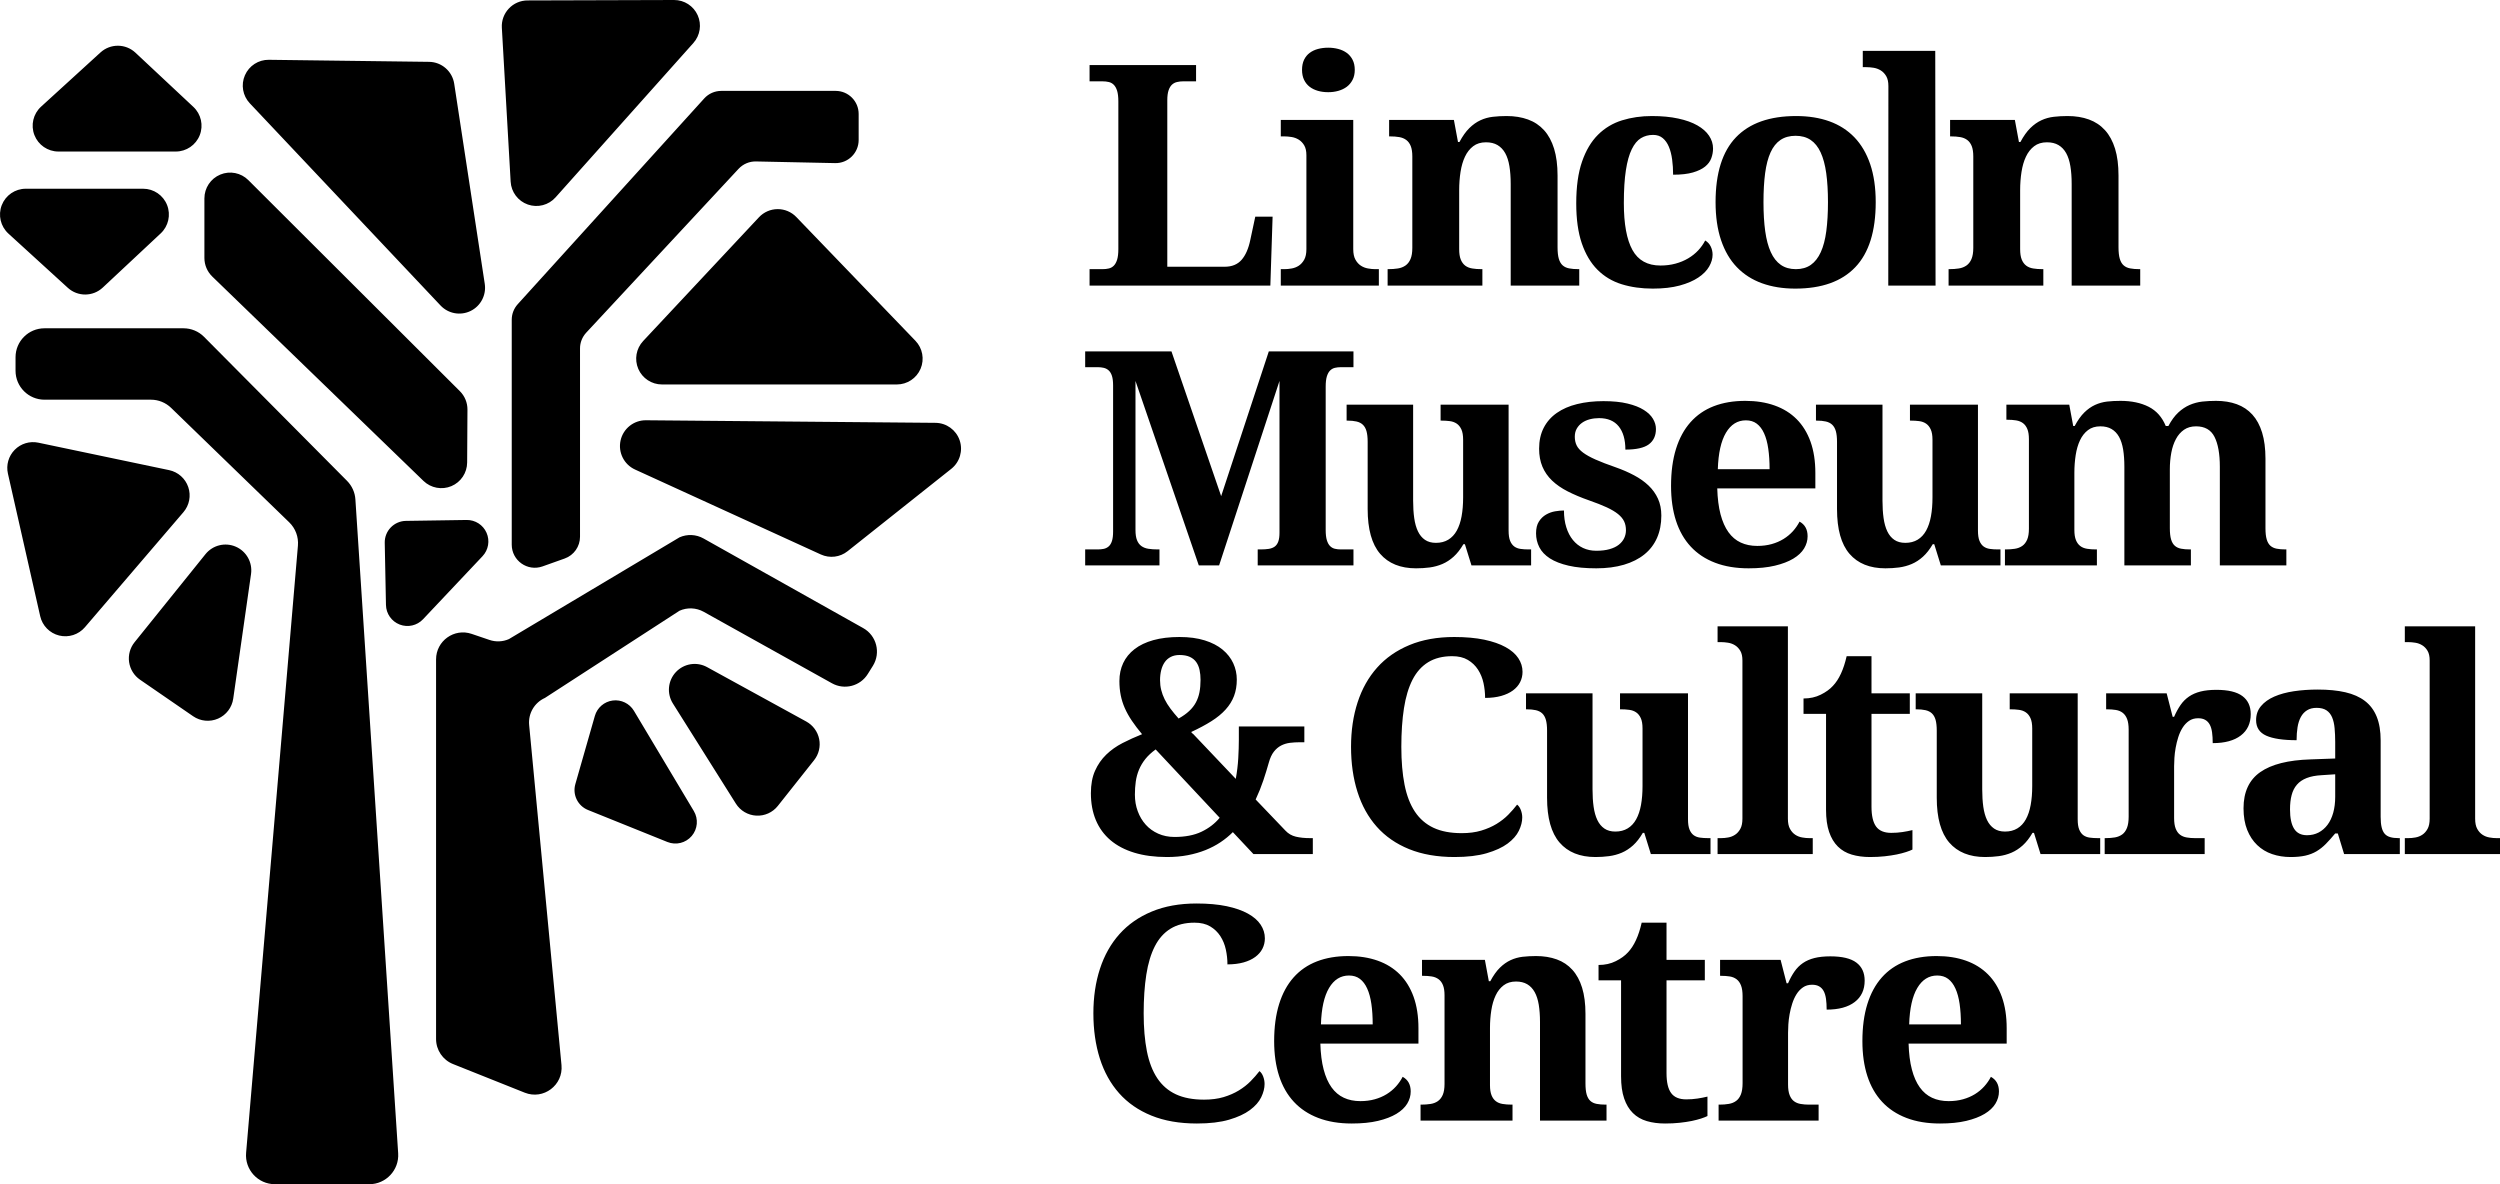 <svg width="171" height="81" viewBox="0 0 171 81" fill="currentColor" xmlns="http://www.w3.org/2000/svg">
<path fill-rule="evenodd" clip-rule="evenodd" d="M33.003 38.046C31.745 39.38 30.205 41.012 28.935 42.357C28.526 42.791 27.895 42.934 27.339 42.719C26.782 42.504 26.411 41.974 26.4 41.377C26.37 39.899 26.338 38.27 26.316 37.129C26.308 36.737 26.456 36.359 26.728 36.078C26.999 35.797 27.371 35.635 27.761 35.629C28.884 35.612 30.474 35.587 31.913 35.566C32.505 35.556 33.043 35.902 33.28 36.443C33.519 36.984 33.409 37.615 33.003 38.046ZM45.648 57.591C43.714 56.813 41.539 55.935 40.216 55.402C39.518 55.12 39.146 54.356 39.354 53.632C39.697 52.431 40.227 50.58 40.688 48.969C40.849 48.405 41.329 47.991 41.909 47.915C42.489 47.839 43.059 48.116 43.36 48.618C44.558 50.623 46.161 53.306 47.456 55.472C47.781 56.014 47.722 56.703 47.313 57.182C46.903 57.664 46.233 57.828 45.648 57.591ZM2.622 30.279C5.16 30.812 8.959 31.609 11.57 32.157C12.18 32.286 12.676 32.726 12.877 33.316C13.078 33.908 12.952 34.56 12.546 35.033C10.661 37.234 7.8 40.577 5.806 42.905C5.372 43.411 4.691 43.629 4.044 43.469C3.398 43.309 2.896 42.797 2.749 42.146C2.088 39.225 1.15 35.081 0.542 32.396C0.409 31.811 0.583 31.197 1.004 30.769C1.425 30.34 2.035 30.156 2.622 30.279ZM9.264 3.603C10.293 4.567 11.832 6.006 13.226 7.311C13.755 7.805 13.928 8.574 13.662 9.248C13.397 9.922 12.746 10.365 12.023 10.365H3.996C3.268 10.365 2.616 9.917 2.353 9.238C2.09 8.558 2.272 7.786 2.809 7.296C4.242 5.989 5.822 4.547 6.873 3.588C7.552 2.969 8.592 2.975 9.264 3.603ZM7.029 19.67C6.359 20.298 5.318 20.305 4.639 19.686C3.588 18.726 2.008 17.284 0.576 15.978C0.038 15.487 -0.144 14.716 0.119 14.036C0.382 13.357 1.035 12.909 1.763 12.909H9.79C10.513 12.909 11.163 13.351 11.429 14.026C11.694 14.7 11.521 15.468 10.993 15.963C9.599 17.267 8.059 18.707 7.029 19.67ZM36.081 0.03C38.531 0.023 42.903 0.01 46.109 9.4966e-06C46.804 -0.002 47.436 0.406 47.721 1.041C48.007 1.677 47.891 2.422 47.428 2.94C44.78 5.907 40.715 10.46 38.001 13.499C37.526 14.033 36.778 14.225 36.105 13.99C35.434 13.755 34.968 13.137 34.928 12.424C34.733 9.027 34.471 4.426 34.326 1.896C34.298 1.413 34.47 0.939 34.803 0.586C35.134 0.232 35.596 0.031 36.081 0.03ZM31.068 5.728C31.497 8.54 32.451 14.793 33.158 19.418C33.273 20.181 32.881 20.933 32.189 21.27C31.497 21.609 30.664 21.458 30.134 20.897C26.3 16.832 20.521 10.707 17.087 7.066C16.6 6.551 16.469 5.795 16.754 5.146C17.038 4.497 17.682 4.08 18.39 4.09C21.959 4.135 26.903 4.198 29.349 4.23C30.21 4.24 30.938 4.875 31.068 5.728ZM58.732 7.794V9.576C58.732 10.463 58.006 11.176 57.125 11.157L51.709 11.043C51.258 11.034 50.828 11.217 50.52 11.546L40.098 22.754C39.826 23.048 39.673 23.432 39.673 23.831V36.714C39.673 37.381 39.255 37.977 38.628 38.201L37.11 38.742C36.081 39.108 35.003 38.344 35.003 37.255V21.868C35.003 21.476 35.149 21.1 35.411 20.809L48.17 6.733C48.469 6.402 48.894 6.217 49.34 6.217H57.158C58.028 6.217 58.732 6.922 58.732 7.794ZM59.707 45.541L59.359 46.098C58.843 46.933 57.761 47.214 56.904 46.735L48.129 41.845C47.621 41.564 47.008 41.537 46.479 41.774L37.272 47.739C36.552 48.062 36.118 48.808 36.194 49.594L38.406 72.852C38.536 74.225 37.172 75.248 35.895 74.74L30.985 72.78C30.285 72.501 29.827 71.822 29.827 71.068V45.102C29.827 43.84 31.065 42.95 32.26 43.357L33.477 43.77C33.914 43.92 34.389 43.9 34.809 43.714L46.482 36.752C47.011 36.519 47.618 36.548 48.123 36.832L59.043 42.962C59.958 43.474 60.26 44.65 59.707 45.541ZM25.256 81H18.807C17.646 81 16.732 80.007 16.834 78.849L20.378 37.321C20.429 36.728 20.211 36.141 19.784 35.728L11.705 27.899C11.334 27.54 10.841 27.339 10.328 27.339H3.044C1.95 27.339 1.063 26.453 1.063 25.358V24.436C1.063 23.341 1.95 22.455 3.044 22.455H12.55C13.08 22.455 13.585 22.665 13.955 23.038L23.738 32.891C24.076 33.233 24.279 33.682 24.309 34.16L27.235 78.887C27.309 80.029 26.401 81 25.256 81ZM62.615 23.309C63.105 23.818 63.244 24.572 62.968 25.223C62.691 25.874 62.053 26.297 61.346 26.297H45.277C44.575 26.297 43.94 25.879 43.66 25.235C43.381 24.589 43.511 23.84 43.992 23.326C46.487 20.658 50.039 16.862 51.912 14.862C52.242 14.509 52.702 14.307 53.185 14.304C53.668 14.3 54.132 14.495 54.467 14.844C56.383 16.835 60.039 20.633 62.615 23.309ZM65.067 32.069C62.533 34.083 59.439 36.54 57.975 37.703C57.457 38.116 56.751 38.202 56.148 37.927C53.903 36.9 48.214 34.299 43.436 32.116C42.679 31.77 42.267 30.941 42.447 30.128C42.627 29.316 43.351 28.739 44.183 28.746C50.414 28.802 58.747 28.876 63.988 28.922C64.735 28.929 65.397 29.406 65.639 30.113C65.882 30.82 65.653 31.604 65.067 32.069ZM55.683 51.997C54.935 52.941 53.991 54.133 53.204 55.124C52.849 55.573 52.299 55.82 51.728 55.789C51.157 55.758 50.638 55.453 50.333 54.967C49.209 53.179 47.541 50.528 46.025 48.117C45.597 47.437 45.683 46.553 46.233 45.967C46.783 45.382 47.659 45.243 48.363 45.63C50.8 46.966 53.442 48.416 55.15 49.353C55.606 49.603 55.928 50.042 56.031 50.551C56.134 51.061 56.007 51.59 55.683 51.997ZM13.21 48.991C12.029 48.179 10.628 47.214 9.577 46.491C9.173 46.213 8.903 45.778 8.831 45.291C8.761 44.806 8.895 44.312 9.204 43.929C10.4 42.442 12.312 40.069 14.054 37.906C14.552 37.286 15.401 37.077 16.129 37.394C16.857 37.711 17.283 38.476 17.171 39.262C16.754 42.183 16.28 45.499 15.953 47.787C15.867 48.391 15.475 48.908 14.916 49.153C14.358 49.398 13.712 49.337 13.21 48.991ZM16.987 12.321C21.404 16.728 29.352 24.657 31.456 26.757C31.791 27.09 31.977 27.545 31.974 28.018C31.97 28.843 31.961 30.247 31.953 31.635C31.949 32.343 31.525 32.978 30.875 33.252C30.225 33.526 29.474 33.385 28.966 32.895C24.58 28.651 16.647 20.974 14.518 18.914C14.175 18.581 13.981 18.123 13.981 17.645V13.571C13.981 12.858 14.409 12.214 15.068 11.941C15.725 11.666 16.483 11.817 16.987 12.321ZM117.721 16.429C117.47 15.686 117.345 14.819 117.345 13.828C117.345 11.841 117.81 10.361 118.741 9.391C119.672 8.422 121.044 7.937 122.858 7.937C123.703 7.937 124.46 8.057 125.131 8.298C125.8 8.539 126.37 8.903 126.841 9.391C127.311 9.88 127.672 10.494 127.923 11.233C128.173 11.973 128.299 12.838 128.299 13.828C128.299 15.816 127.834 17.299 126.902 18.276C125.972 19.253 124.603 19.741 122.796 19.741C121.951 19.741 121.192 19.619 120.519 19.375C119.845 19.131 119.273 18.764 118.803 18.276C118.332 17.788 117.972 17.171 117.721 16.429ZM120.622 13.828C120.622 14.579 120.661 15.239 120.74 15.809C120.82 16.381 120.946 16.859 121.122 17.244C121.297 17.629 121.525 17.92 121.807 18.116C122.089 18.312 122.432 18.41 122.837 18.41C123.243 18.41 123.584 18.312 123.863 18.116C124.141 17.92 124.368 17.629 124.543 17.244C124.718 16.859 124.843 16.381 124.919 15.809C124.994 15.239 125.033 14.579 125.033 13.828C125.033 13.072 124.993 12.41 124.914 11.842C124.835 11.275 124.707 10.802 124.532 10.424C124.358 10.046 124.129 9.762 123.847 9.572C123.566 9.383 123.222 9.288 122.817 9.288C122.412 9.288 122.068 9.383 121.786 9.572C121.505 9.762 121.278 10.046 121.106 10.424C120.934 10.802 120.811 11.275 120.735 11.842C120.66 12.41 120.622 13.072 120.622 13.828ZM109.268 18.451C108.808 17.991 108.451 17.388 108.196 16.646C107.942 15.903 107.815 14.991 107.815 13.911C107.815 12.77 107.947 11.816 108.212 11.053C108.476 10.289 108.84 9.677 109.304 9.216C109.768 8.755 110.316 8.427 110.947 8.231C111.579 8.035 112.26 7.937 112.988 7.937C113.668 7.937 114.269 7.994 114.791 8.108C115.314 8.22 115.75 8.377 116.1 8.577C116.45 8.777 116.717 9.011 116.899 9.284C117.081 9.555 117.172 9.846 117.172 10.155C117.172 10.382 117.132 10.604 117.053 10.82C116.975 11.037 116.833 11.228 116.631 11.393C116.428 11.558 116.15 11.693 115.796 11.796C115.443 11.899 114.99 11.95 114.441 11.95C114.441 11.586 114.419 11.239 114.374 10.908C114.329 10.579 114.256 10.289 114.152 10.042C114.049 9.794 113.911 9.597 113.735 9.449C113.56 9.301 113.339 9.227 113.071 9.227C112.761 9.227 112.485 9.301 112.241 9.449C111.997 9.597 111.788 9.85 111.613 10.207C111.437 10.564 111.303 11.043 111.211 11.641C111.118 12.239 111.071 12.99 111.071 13.89C111.071 15.321 111.267 16.391 111.659 17.1C112.05 17.808 112.689 18.162 113.575 18.162C113.939 18.162 114.281 18.12 114.601 18.033C114.92 17.947 115.21 17.827 115.471 17.672C115.732 17.518 115.961 17.335 116.157 17.126C116.353 16.916 116.512 16.69 116.636 16.449C116.808 16.552 116.934 16.692 117.017 16.867C117.1 17.043 117.141 17.227 117.141 17.419C117.141 17.688 117.062 17.96 116.904 18.234C116.745 18.509 116.501 18.759 116.167 18.982C115.834 19.206 115.41 19.389 114.894 19.53C114.379 19.67 113.764 19.741 113.05 19.741C112.273 19.741 111.564 19.641 110.922 19.442C110.28 19.242 109.728 18.912 109.268 18.451ZM101.395 18.41V19.535H94.913V18.41H94.954C95.194 18.41 95.414 18.395 95.614 18.363C95.813 18.332 95.986 18.265 96.134 18.162C96.282 18.059 96.396 17.912 96.479 17.719C96.562 17.526 96.603 17.271 96.603 16.955V10.702C96.603 10.406 96.566 10.169 96.495 9.99C96.423 9.811 96.32 9.671 96.185 9.572C96.051 9.473 95.892 9.408 95.706 9.377C95.521 9.345 95.311 9.329 95.078 9.329H95.016V8.205H99.447L99.726 9.711H99.828C100.041 9.313 100.266 8.996 100.503 8.762C100.741 8.529 100.993 8.349 101.261 8.226C101.529 8.101 101.812 8.023 102.111 7.989C102.41 7.954 102.724 7.937 103.054 7.937C103.597 7.937 104.084 8.016 104.517 8.174C104.95 8.332 105.316 8.577 105.615 8.907C105.913 9.237 106.141 9.658 106.3 10.171C106.457 10.684 106.537 11.297 106.537 12.012V16.915C106.537 17.244 106.566 17.508 106.624 17.703C106.683 17.899 106.771 18.049 106.887 18.152C107.004 18.255 107.151 18.324 107.33 18.358C107.509 18.393 107.719 18.41 107.959 18.41H108.021V19.535H103.332V12.581C103.332 12.126 103.302 11.722 103.244 11.368C103.186 11.013 103.09 10.715 102.956 10.475C102.822 10.235 102.646 10.051 102.43 9.923C102.214 9.796 101.951 9.733 101.642 9.733C101.291 9.733 100.999 9.822 100.766 10.001C100.532 10.179 100.345 10.418 100.204 10.717C100.063 11.017 99.962 11.364 99.9 11.76C99.839 12.155 99.808 12.57 99.808 13.004V17.038C99.808 17.333 99.843 17.571 99.915 17.75C99.988 17.929 100.089 18.068 100.219 18.168C100.351 18.268 100.51 18.332 100.699 18.363C100.888 18.395 101.099 18.41 101.333 18.41H101.395ZM89.58 5.936C89.418 5.812 89.291 5.654 89.198 5.461C89.106 5.268 89.059 5.041 89.059 4.779C89.059 4.512 89.106 4.281 89.198 4.088C89.291 3.896 89.418 3.739 89.58 3.619C89.74 3.499 89.93 3.408 90.146 3.35C90.362 3.292 90.598 3.262 90.852 3.262C91.093 3.262 91.322 3.292 91.542 3.35C91.762 3.408 91.954 3.499 92.12 3.619C92.284 3.739 92.417 3.896 92.516 4.088C92.616 4.281 92.666 4.512 92.666 4.779C92.666 5.041 92.616 5.268 92.516 5.461C92.417 5.654 92.284 5.812 92.12 5.936C91.954 6.059 91.762 6.152 91.542 6.214C91.322 6.276 91.093 6.306 90.852 6.306C90.598 6.306 90.362 6.276 90.146 6.214C89.93 6.152 89.74 6.059 89.58 5.936ZM128.151 4.635C127.976 4.607 127.812 4.594 127.661 4.594H127.414V3.479H132.371L132.392 19.535H129.158L129.166 5.883C129.166 5.601 129.116 5.376 129.017 5.208C128.917 5.039 128.792 4.908 128.641 4.815C128.49 4.723 128.326 4.663 128.151 4.635ZM139.764 18.41V19.535H133.283V18.41H133.324C133.564 18.41 133.784 18.395 133.983 18.363C134.182 18.332 134.356 18.265 134.504 18.162C134.651 18.059 134.767 17.912 134.849 17.719C134.931 17.526 134.973 17.271 134.973 16.955V10.702C134.973 10.406 134.936 10.169 134.865 9.99C134.793 9.811 134.689 9.671 134.555 9.572C134.421 9.473 134.262 9.408 134.076 9.377C133.89 9.345 133.681 9.329 133.447 9.329H133.386V8.205H137.817L138.095 9.711H138.198C138.411 9.313 138.636 8.996 138.873 8.762C139.11 8.529 139.362 8.349 139.631 8.226C139.899 8.101 140.182 8.023 140.481 7.989C140.779 7.954 141.093 7.937 141.424 7.937C141.967 7.937 142.454 8.016 142.887 8.174C143.32 8.332 143.685 8.577 143.984 8.907C144.283 9.237 144.511 9.658 144.67 10.171C144.828 10.684 144.906 11.297 144.906 12.012V16.915C144.906 17.244 144.936 17.508 144.994 17.703C145.052 17.899 145.14 18.049 145.258 18.152C145.374 18.255 145.521 18.324 145.701 18.358C145.879 18.393 146.088 18.41 146.329 18.41H146.391V19.535H141.702V12.581C141.702 12.126 141.673 11.722 141.614 11.368C141.556 11.013 141.459 10.715 141.326 10.475C141.192 10.235 141.017 10.051 140.8 9.923C140.584 9.796 140.321 9.733 140.012 9.733C139.662 9.733 139.369 9.822 139.136 10.001C138.902 10.179 138.715 10.418 138.574 10.717C138.433 11.017 138.332 11.364 138.271 11.76C138.209 12.155 138.178 12.57 138.178 13.004V17.038C138.178 17.333 138.213 17.571 138.285 17.75C138.357 17.929 138.459 18.068 138.59 18.168C138.721 18.268 138.879 18.332 139.069 18.363C139.258 18.395 139.469 18.41 139.702 18.41H139.764ZM94.314 18.41V19.535H87.606V18.41H87.853C88.012 18.41 88.178 18.395 88.353 18.363C88.528 18.332 88.69 18.269 88.838 18.173C88.985 18.076 89.109 17.939 89.209 17.76C89.308 17.581 89.358 17.34 89.358 17.038V10.62C89.358 10.337 89.308 10.112 89.209 9.944C89.109 9.775 88.983 9.644 88.832 9.551C88.682 9.459 88.519 9.399 88.343 9.371C88.167 9.344 88.004 9.329 87.853 9.329H87.606V8.205H92.562V17.038C92.562 17.34 92.612 17.581 92.712 17.76C92.812 17.939 92.935 18.076 93.084 18.173C93.231 18.269 93.394 18.332 93.573 18.363C93.752 18.395 93.916 18.41 94.067 18.41H94.314ZM87.046 14.819L86.892 19.535H74.526V18.41H75.412C75.569 18.41 75.714 18.395 75.845 18.363C75.976 18.332 76.089 18.269 76.184 18.173C76.281 18.076 76.356 17.939 76.412 17.76C76.466 17.581 76.495 17.34 76.495 17.038V6.937C76.495 6.633 76.466 6.393 76.412 6.214C76.356 6.034 76.281 5.898 76.184 5.801C76.089 5.705 75.976 5.641 75.845 5.611C75.714 5.579 75.569 5.563 75.412 5.563H74.526V4.449H81.811V5.563H80.925C80.781 5.563 80.642 5.579 80.508 5.611C80.374 5.641 80.259 5.702 80.163 5.791C80.067 5.88 79.989 6.008 79.931 6.178C79.873 6.346 79.843 6.571 79.843 6.854V18.245H83.769C84.264 18.245 84.648 18.088 84.923 17.775C85.198 17.462 85.397 17.007 85.521 16.409L85.861 14.819H87.046ZM136.927 68.187C137.147 68.802 137.257 69.515 137.257 70.329V71.381H130.547C130.568 72.069 130.642 72.66 130.773 73.154C130.902 73.648 131.083 74.055 131.313 74.376C131.543 74.696 131.822 74.933 132.152 75.086C132.482 75.24 132.86 75.317 133.287 75.317C133.641 75.317 133.968 75.275 134.267 75.191C134.568 75.108 134.838 74.991 135.083 74.841C135.325 74.691 135.539 74.514 135.722 74.311C135.906 74.106 136.058 73.888 136.177 73.654C136.543 73.855 136.728 74.189 136.728 74.656C136.728 74.949 136.647 75.228 136.487 75.492C136.327 75.755 136.081 75.987 135.748 76.188C135.414 76.388 134.995 76.548 134.493 76.668C133.988 76.788 133.391 76.848 132.697 76.848C131.831 76.848 131.066 76.722 130.402 76.467C129.739 76.214 129.184 75.847 128.738 75.367C128.291 74.886 127.954 74.297 127.727 73.6C127.501 72.902 127.388 72.105 127.388 71.211C127.388 70.251 127.501 69.406 127.727 68.678C127.954 67.951 128.284 67.343 128.718 66.855C129.15 66.368 129.683 66.002 130.313 65.759C130.942 65.516 131.661 65.394 132.467 65.394C133.207 65.394 133.874 65.499 134.468 65.709C135.061 65.919 135.563 66.232 135.977 66.645C136.391 67.059 136.707 67.573 136.927 68.187ZM134.128 70.07C134.128 69.549 134.097 69.082 134.038 68.668C133.978 68.254 133.883 67.903 133.752 67.616C133.623 67.33 133.456 67.109 133.253 66.955C133.049 66.802 132.801 66.725 132.507 66.725C131.934 66.725 131.479 67.009 131.143 67.577C130.806 68.144 130.621 68.975 130.587 70.07H134.128ZM126.973 65.839C127.353 66.123 127.543 66.535 127.543 67.075C127.543 67.703 127.316 68.191 126.863 68.537C126.41 68.885 125.77 69.058 124.943 69.058C124.943 68.779 124.927 68.53 124.898 68.318C124.867 68.104 124.814 67.927 124.738 67.787C124.661 67.646 124.558 67.54 124.428 67.466C124.298 67.392 124.136 67.356 123.943 67.356C123.703 67.356 123.496 67.416 123.323 67.536C123.15 67.657 123.002 67.811 122.883 68.002C122.763 68.192 122.665 68.407 122.588 68.648C122.511 68.888 122.451 69.13 122.408 69.374C122.365 69.617 122.337 69.85 122.323 70.07C122.309 70.29 122.303 70.481 122.303 70.641V74.186C122.303 74.486 122.34 74.727 122.413 74.911C122.486 75.095 122.586 75.234 122.714 75.327C122.84 75.42 122.991 75.482 123.168 75.511C123.345 75.541 123.533 75.557 123.733 75.557H124.393V76.648H117.552V75.557H117.612C117.846 75.557 118.059 75.54 118.253 75.506C118.447 75.474 118.613 75.405 118.753 75.301C118.893 75.199 119.001 75.049 119.078 74.856C119.154 74.663 119.193 74.405 119.193 74.085V68.137C119.193 67.836 119.158 67.596 119.088 67.412C119.018 67.228 118.918 67.086 118.788 66.986C118.657 66.885 118.503 66.82 118.323 66.79C118.143 66.76 117.939 66.746 117.712 66.746H117.653V65.654H121.793L122.203 67.256H122.303C122.436 66.948 122.583 66.68 122.743 66.45C122.903 66.219 123.095 66.027 123.318 65.874C123.541 65.721 123.804 65.606 124.107 65.529C124.412 65.453 124.773 65.414 125.193 65.414C126 65.414 126.593 65.555 126.973 65.839ZM115.34 75.197C115.607 75.197 115.862 75.178 116.105 75.141C116.348 75.105 116.577 75.059 116.79 75.007V76.337C116.683 76.39 116.538 76.448 116.355 76.508C116.172 76.567 115.958 76.623 115.716 76.674C115.471 76.723 115.197 76.765 114.89 76.798C114.583 76.832 114.25 76.848 113.89 76.848C113.43 76.848 113.014 76.793 112.64 76.683C112.267 76.573 111.95 76.39 111.69 76.132C111.43 75.876 111.23 75.541 111.091 75.132C110.95 74.721 110.881 74.215 110.881 73.615V67.056H109.34V66.004C109.78 66.004 110.174 65.917 110.52 65.743C110.867 65.571 111.144 65.371 111.351 65.143C111.77 64.702 112.083 64.026 112.291 63.111H113.99V65.654H116.61V67.056H113.99V73.404C113.99 74.025 114.095 74.479 114.306 74.765C114.515 75.052 114.86 75.197 115.34 75.197ZM109.216 75.506C109.389 75.54 109.592 75.557 109.826 75.557H109.886V76.648H105.336V69.9C105.336 69.459 105.307 69.067 105.251 68.722C105.194 68.379 105.101 68.091 104.971 67.858C104.841 67.624 104.671 67.445 104.461 67.321C104.25 67.198 103.996 67.136 103.695 67.136C103.356 67.136 103.073 67.223 102.846 67.397C102.619 67.57 102.437 67.801 102.301 68.092C102.164 68.383 102.065 68.719 102.006 69.104C101.946 69.487 101.915 69.89 101.915 70.311V74.225C101.915 74.512 101.951 74.742 102.021 74.916C102.09 75.09 102.189 75.225 102.316 75.322C102.442 75.418 102.597 75.482 102.781 75.511C102.964 75.541 103.169 75.557 103.396 75.557H103.456V76.648H97.166V75.557H97.206C97.439 75.557 97.651 75.541 97.846 75.511C98.039 75.482 98.207 75.417 98.351 75.317C98.493 75.216 98.606 75.073 98.686 74.886C98.765 74.698 98.806 74.452 98.806 74.145V68.077C98.806 67.791 98.771 67.56 98.7 67.387C98.631 67.213 98.531 67.078 98.4 66.98C98.27 66.884 98.116 66.82 97.936 66.79C97.755 66.76 97.552 66.746 97.325 66.746H97.265V65.654H101.566L101.836 67.116H101.936C102.142 66.728 102.36 66.421 102.59 66.194C102.821 65.967 103.066 65.794 103.326 65.674C103.585 65.553 103.861 65.478 104.15 65.443C104.441 65.411 104.746 65.394 105.066 65.394C105.592 65.394 106.065 65.471 106.486 65.624C106.906 65.777 107.261 66.014 107.55 66.335C107.841 66.655 108.062 67.064 108.216 67.561C108.369 68.059 108.446 68.654 108.446 69.348V74.105C108.446 74.425 108.474 74.681 108.53 74.871C108.587 75.061 108.672 75.206 108.786 75.307C108.899 75.407 109.042 75.474 109.216 75.506ZM96.692 68.187C96.911 68.802 97.022 69.515 97.022 70.329V71.381H90.312C90.332 72.069 90.407 72.66 90.537 73.154C90.667 73.648 90.847 74.055 91.077 74.376C91.307 74.696 91.587 74.933 91.917 75.086C92.247 75.24 92.625 75.317 93.052 75.317C93.406 75.317 93.732 75.275 94.032 75.191C94.332 75.108 94.603 74.991 94.847 74.841C95.09 74.691 95.303 74.514 95.487 74.311C95.671 74.106 95.822 73.888 95.942 73.654C96.309 73.855 96.492 74.189 96.492 74.656C96.492 74.949 96.412 75.228 96.252 75.492C96.092 75.755 95.845 75.987 95.512 76.188C95.178 76.388 94.76 76.548 94.257 76.668C93.754 76.788 93.156 76.848 92.462 76.848C91.595 76.848 90.831 76.722 90.167 76.467C89.504 76.214 88.949 75.847 88.503 75.367C88.055 74.886 87.718 74.297 87.492 73.6C87.266 72.902 87.152 72.105 87.152 71.211C87.152 70.251 87.266 69.406 87.492 68.678C87.718 67.951 88.049 67.343 88.482 66.855C88.915 66.368 89.447 66.002 90.077 65.759C90.707 65.516 91.426 65.394 92.232 65.394C92.972 65.394 93.639 65.499 94.232 65.709C94.826 65.919 95.329 66.232 95.743 66.645C96.155 67.059 96.471 67.573 96.692 68.187ZM93.892 70.07C93.892 69.549 93.862 69.082 93.802 68.668C93.742 68.254 93.647 67.903 93.516 67.616C93.387 67.33 93.22 67.109 93.017 66.955C92.814 66.802 92.566 66.725 92.272 66.725C91.699 66.725 91.243 67.009 90.907 67.577C90.57 68.144 90.386 68.975 90.352 70.07H93.892ZM78.992 64.723C78.722 65.25 78.527 65.899 78.407 66.67C78.287 67.441 78.227 68.321 78.227 69.309C78.227 70.297 78.3 71.16 78.447 71.902C78.594 72.643 78.83 73.258 79.157 73.749C79.484 74.24 79.908 74.607 80.432 74.851C80.956 75.095 81.597 75.216 82.357 75.216C82.857 75.216 83.302 75.158 83.692 75.042C84.082 74.924 84.431 74.773 84.737 74.586C85.043 74.398 85.312 74.189 85.542 73.955C85.772 73.721 85.973 73.492 86.147 73.265C86.253 73.344 86.339 73.467 86.402 73.634C86.466 73.802 86.497 73.971 86.497 74.145C86.497 74.432 86.42 74.733 86.267 75.051C86.114 75.368 85.857 75.661 85.497 75.927C85.137 76.194 84.66 76.415 84.067 76.588C83.474 76.761 82.741 76.848 81.867 76.848C80.68 76.848 79.644 76.668 78.757 76.307C77.87 75.947 77.133 75.436 76.547 74.776C75.961 74.115 75.52 73.321 75.226 72.393C74.934 71.466 74.787 70.436 74.787 69.309C74.787 68.201 74.937 67.186 75.237 66.265C75.537 65.344 75.982 64.553 76.572 63.892C77.163 63.231 77.898 62.717 78.782 62.35C79.665 61.982 80.687 61.799 81.847 61.799C82.633 61.799 83.319 61.861 83.902 61.983C84.485 62.107 84.97 62.276 85.357 62.49C85.743 62.703 86.034 62.956 86.227 63.246C86.42 63.536 86.517 63.848 86.517 64.183C86.517 64.436 86.462 64.67 86.352 64.888C86.242 65.105 86.078 65.294 85.862 65.454C85.646 65.614 85.377 65.74 85.057 65.83C84.737 65.919 84.37 65.964 83.957 65.964C83.957 65.624 83.92 65.285 83.847 64.948C83.774 64.611 83.649 64.306 83.472 64.032C83.295 63.758 83.063 63.536 82.777 63.366C82.49 63.196 82.133 63.111 81.707 63.111C81.06 63.111 80.513 63.247 80.067 63.521C79.62 63.795 79.262 64.196 78.992 64.723ZM170.76 57.328H171V58.42H164.49V57.328H164.729C164.883 57.328 165.045 57.314 165.215 57.283C165.385 57.254 165.542 57.192 165.685 57.098C165.828 57.005 165.948 56.871 166.045 56.697C166.142 56.525 166.189 56.291 166.189 55.997V45.173C166.189 44.899 166.142 44.681 166.045 44.517C165.948 44.354 165.827 44.226 165.679 44.136C165.533 44.046 165.375 43.988 165.204 43.962C165.035 43.935 164.876 43.921 164.729 43.921H164.49V42.839H169.3V55.997C169.3 56.291 169.348 56.525 169.444 56.697C169.541 56.871 169.661 57.005 169.805 57.098C169.948 57.192 170.107 57.254 170.279 57.283C170.452 57.314 170.612 57.328 170.76 57.328ZM164.066 57.328H164.148V58.42H160.337L159.907 57.008H159.728C159.501 57.282 159.287 57.52 159.087 57.725C158.887 57.927 158.673 58.096 158.447 58.23C158.221 58.363 157.966 58.462 157.682 58.526C157.398 58.589 157.063 58.621 156.676 58.621C156.224 58.621 155.803 58.554 155.412 58.42C155.022 58.287 154.683 58.082 154.393 57.804C154.102 57.526 153.874 57.18 153.707 56.763C153.541 56.345 153.457 55.853 153.457 55.286C153.457 54.171 153.839 53.347 154.602 52.813C155.365 52.278 156.513 51.989 158.047 51.942L159.728 51.882V50.75C159.728 50.409 159.713 50.096 159.687 49.809C159.661 49.522 159.604 49.275 159.517 49.068C159.43 48.861 159.302 48.701 159.132 48.587C158.962 48.474 158.737 48.417 158.457 48.417C158.197 48.417 157.979 48.472 157.803 48.583C157.625 48.692 157.484 48.846 157.377 49.043C157.271 49.24 157.195 49.474 157.152 49.744C157.109 50.014 157.087 50.309 157.087 50.63C156.167 50.63 155.475 50.526 155.012 50.32C154.548 50.112 154.317 49.758 154.317 49.259C154.317 48.884 154.428 48.564 154.652 48.297C154.875 48.03 155.179 47.813 155.562 47.646C155.945 47.479 156.392 47.357 156.902 47.28C157.412 47.204 157.957 47.166 158.537 47.166C159.257 47.166 159.885 47.227 160.422 47.351C160.958 47.475 161.406 47.673 161.762 47.947C162.119 48.221 162.387 48.578 162.567 49.023C162.747 49.468 162.837 50.009 162.837 50.65V55.876C162.837 56.157 162.859 56.391 162.902 56.578C162.946 56.764 163.014 56.913 163.107 57.023C163.2 57.133 163.328 57.212 163.487 57.258C163.647 57.306 163.84 57.328 164.066 57.328ZM159.728 52.962L158.808 53.022C158.4 53.044 158.058 53.108 157.777 53.218C157.496 53.328 157.273 53.48 157.108 53.674C156.941 53.868 156.821 54.104 156.748 54.385C156.673 54.665 156.637 54.992 156.637 55.366C156.637 55.953 156.731 56.394 156.918 56.688C157.103 56.981 157.397 57.129 157.797 57.129C158.091 57.129 158.356 57.066 158.592 56.944C158.828 56.819 159.032 56.645 159.202 56.418C159.373 56.191 159.502 55.915 159.593 55.591C159.682 55.267 159.728 54.906 159.728 54.505V52.962ZM153.95 48.847C153.95 49.475 153.723 49.963 153.27 50.309C152.815 50.657 152.177 50.83 151.35 50.83C151.35 50.55 151.334 50.302 151.305 50.09C151.274 49.875 151.222 49.698 151.144 49.558C151.068 49.418 150.965 49.312 150.834 49.238C150.705 49.164 150.542 49.128 150.35 49.128C150.11 49.128 149.904 49.188 149.729 49.308C149.556 49.428 149.409 49.583 149.29 49.774C149.17 49.964 149.071 50.179 148.994 50.42C148.918 50.66 148.859 50.901 148.815 51.146C148.771 51.389 148.743 51.621 148.73 51.842C148.716 52.062 148.709 52.252 148.709 52.412V55.958C148.709 56.258 148.746 56.5 148.819 56.683C148.893 56.867 148.993 57.005 149.12 57.098C149.245 57.192 149.398 57.254 149.575 57.283C149.751 57.314 149.939 57.328 150.14 57.328H150.799V58.42H143.96V57.328H144.02C144.253 57.328 144.467 57.312 144.66 57.279C144.853 57.245 145.019 57.177 145.161 57.073C145.299 56.971 145.408 56.821 145.484 56.628C145.561 56.434 145.6 56.177 145.6 55.857V49.909C145.6 49.608 145.565 49.367 145.495 49.184C145.424 49 145.325 48.858 145.195 48.758C145.065 48.657 144.91 48.592 144.729 48.562C144.55 48.532 144.346 48.517 144.12 48.517H144.06V47.425H148.2L148.61 49.028H148.709C148.843 48.72 148.991 48.452 149.15 48.222C149.309 47.991 149.501 47.8 149.725 47.646C149.948 47.492 150.212 47.378 150.514 47.301C150.818 47.224 151.18 47.185 151.6 47.185C152.406 47.185 153 47.327 153.38 47.611C153.76 47.895 153.95 48.306 153.95 48.847ZM142.934 57.293C143.101 57.317 143.283 57.328 143.484 57.328H143.654V58.42H139.574L139.124 56.968H139.023C138.816 57.322 138.594 57.608 138.354 57.825C138.113 58.041 137.858 58.208 137.584 58.325C137.31 58.441 137.022 58.52 136.719 58.56C136.414 58.6 136.103 58.621 135.783 58.621C134.717 58.621 133.899 58.29 133.328 57.63C132.759 56.968 132.474 55.947 132.474 54.565V49.969C132.474 49.669 132.446 49.425 132.394 49.238C132.34 49.051 132.257 48.904 132.144 48.797C132.03 48.691 131.885 48.618 131.708 48.577C131.532 48.536 131.321 48.517 131.074 48.517H131.033V47.425H135.584V53.994C135.584 54.435 135.609 54.831 135.658 55.186C135.709 55.54 135.793 55.841 135.913 56.092C136.034 56.343 136.194 56.535 136.394 56.672C136.593 56.81 136.844 56.879 137.143 56.879C137.47 56.879 137.752 56.806 137.989 56.662C138.226 56.52 138.419 56.311 138.568 56.042C138.719 55.772 138.828 55.445 138.898 55.061C138.969 54.677 139.004 54.244 139.004 53.764V49.829C139.004 49.528 138.963 49.291 138.883 49.118C138.803 48.944 138.697 48.812 138.563 48.723C138.43 48.632 138.273 48.575 138.094 48.553C137.913 48.528 137.723 48.517 137.523 48.517H137.464V47.425H142.114V56.036C142.114 56.337 142.149 56.572 142.219 56.743C142.289 56.913 142.384 57.041 142.503 57.129C142.624 57.215 142.767 57.27 142.934 57.293ZM125.111 56.903C124.971 56.493 124.901 55.987 124.901 55.386V48.827H123.361V47.776C123.801 47.776 124.194 47.689 124.541 47.515C124.888 47.343 125.165 47.142 125.371 46.915C125.791 46.474 126.104 45.797 126.311 44.883H128.01V47.425H130.631V48.827H128.01V55.175C128.01 55.797 128.116 56.251 128.326 56.537C128.536 56.824 128.881 56.968 129.361 56.968C129.627 56.968 129.883 56.949 130.126 56.913C130.369 56.877 130.597 56.831 130.811 56.779V58.11C130.704 58.163 130.559 58.22 130.377 58.279C130.192 58.339 129.979 58.395 129.736 58.445C129.492 58.495 129.218 58.536 128.911 58.57C128.604 58.603 128.271 58.621 127.911 58.621C127.451 58.621 127.034 58.565 126.661 58.455C126.287 58.344 125.971 58.161 125.711 57.904C125.451 57.647 125.251 57.314 125.111 56.903ZM123.992 57.328V58.42H117.482V57.328H117.722C117.876 57.328 118.037 57.314 118.207 57.283C118.377 57.254 118.533 57.192 118.677 57.098C118.821 57.005 118.94 56.871 119.037 56.697C119.134 56.525 119.182 56.291 119.182 55.997V45.173C119.182 44.899 119.134 44.681 119.037 44.517C118.94 44.354 118.818 44.226 118.672 44.136C118.526 44.046 118.367 43.988 118.197 43.962C118.026 43.935 117.869 43.921 117.722 43.921H117.482V42.839H122.292V55.997C122.292 56.291 122.34 56.525 122.437 56.697C122.534 56.871 122.654 57.005 122.797 57.098C122.94 57.192 123.098 57.254 123.272 57.283C123.445 57.314 123.605 57.328 123.752 57.328H123.992ZM116.279 57.293C116.445 57.317 116.629 57.328 116.829 57.328H116.999V58.42H112.919L112.469 56.968H112.369C112.162 57.322 111.939 57.608 111.699 57.825C111.459 58.041 111.202 58.208 110.929 58.325C110.655 58.441 110.367 58.52 110.064 58.56C109.76 58.6 109.449 58.621 109.129 58.621C108.062 58.621 107.244 58.29 106.674 57.63C106.104 56.968 105.819 55.947 105.819 54.565V49.969C105.819 49.669 105.792 49.425 105.739 49.238C105.685 49.051 105.602 48.904 105.489 48.797C105.375 48.691 105.23 48.618 105.054 48.577C104.877 48.536 104.665 48.517 104.419 48.517H104.379V47.425H108.929V53.994C108.929 54.435 108.953 54.831 109.004 55.186C109.054 55.54 109.139 55.841 109.259 56.092C109.379 56.343 109.539 56.535 109.739 56.672C109.939 56.81 110.189 56.879 110.489 56.879C110.815 56.879 111.098 56.806 111.334 56.662C111.571 56.52 111.764 56.311 111.914 56.042C112.064 55.772 112.174 55.445 112.244 55.061C112.314 54.677 112.349 54.244 112.349 53.764V49.829C112.349 49.528 112.309 49.291 112.229 49.118C112.149 48.944 112.043 48.812 111.909 48.723C111.776 48.632 111.619 48.575 111.439 48.553C111.259 48.528 111.069 48.517 110.868 48.517H110.809V47.425H115.459V56.036C115.459 56.337 115.494 56.572 115.564 56.743C115.634 56.913 115.729 57.041 115.849 57.129C115.969 57.215 116.112 57.27 116.279 57.293ZM96.615 46.494C96.346 47.022 96.151 47.672 96.031 48.442C95.911 49.213 95.851 50.093 95.851 51.081C95.851 52.069 95.924 52.932 96.071 53.674C96.218 54.415 96.454 55.03 96.781 55.521C97.108 56.011 97.532 56.378 98.056 56.623C98.578 56.867 99.221 56.988 99.981 56.988C100.481 56.988 100.926 56.93 101.316 56.813C101.706 56.696 102.054 56.545 102.361 56.358C102.668 56.17 102.935 55.961 103.166 55.727C103.396 55.492 103.597 55.263 103.77 55.036C103.877 55.115 103.962 55.239 104.026 55.406C104.089 55.573 104.121 55.743 104.121 55.916C104.121 56.204 104.044 56.505 103.891 56.822C103.738 57.14 103.481 57.432 103.121 57.7C102.761 57.966 102.285 58.186 101.691 58.36C101.098 58.533 100.364 58.621 99.491 58.621C98.304 58.621 97.268 58.439 96.381 58.079C95.495 57.719 94.757 57.208 94.171 56.548C93.584 55.886 93.144 55.093 92.851 54.164C92.557 53.237 92.411 52.208 92.411 51.081C92.411 49.973 92.561 48.958 92.861 48.037C93.161 47.116 93.606 46.324 94.196 45.664C94.786 45.002 95.523 44.489 96.406 44.122C97.289 43.754 98.311 43.571 99.471 43.571C100.257 43.571 100.942 43.633 101.526 43.755C102.109 43.879 102.594 44.048 102.981 44.262C103.368 44.475 103.658 44.727 103.851 45.017C104.044 45.308 104.141 45.62 104.141 45.954C104.141 46.207 104.086 46.442 103.976 46.66C103.866 46.877 103.702 47.066 103.486 47.226C103.269 47.386 103.001 47.511 102.681 47.602C102.361 47.691 101.994 47.737 101.581 47.737C101.581 47.395 101.544 47.057 101.471 46.72C101.397 46.382 101.273 46.078 101.096 45.804C100.919 45.529 100.687 45.308 100.401 45.138C100.114 44.967 99.758 44.883 99.331 44.883C98.684 44.883 98.137 45.019 97.691 45.293C97.244 45.567 96.886 45.967 96.615 46.494ZM74.956 56.096C74.73 55.556 74.617 54.943 74.617 54.255C74.617 53.654 74.711 53.142 74.902 52.718C75.091 52.293 75.347 51.926 75.667 51.616C75.987 51.306 76.359 51.043 76.782 50.825C77.205 50.608 77.65 50.406 78.117 50.219C77.851 49.899 77.618 49.594 77.422 49.303C77.226 49.013 77.064 48.724 76.937 48.436C76.81 48.149 76.718 47.856 76.658 47.555C76.597 47.255 76.567 46.932 76.567 46.585C76.567 46.131 76.654 45.72 76.827 45.353C77 44.986 77.258 44.668 77.603 44.401C77.945 44.135 78.374 43.93 78.887 43.786C79.4 43.643 79.997 43.571 80.676 43.571C81.337 43.571 81.912 43.647 82.402 43.802C82.892 43.954 83.298 44.165 83.622 44.432C83.945 44.699 84.189 45.01 84.353 45.363C84.516 45.717 84.597 46.091 84.597 46.485C84.597 46.898 84.534 47.272 84.407 47.606C84.281 47.94 84.089 48.248 83.832 48.532C83.576 48.816 83.252 49.082 82.862 49.328C82.472 49.575 82.01 49.822 81.477 50.069C81.51 50.123 81.56 50.173 81.627 50.219L84.527 53.274C84.613 52.799 84.67 52.331 84.697 51.867C84.723 51.403 84.737 50.977 84.737 50.59V49.688H89.217V50.77H88.897C88.67 50.77 88.448 50.784 88.232 50.81C88.016 50.837 87.813 50.899 87.627 50.995C87.44 51.092 87.275 51.232 87.132 51.416C86.989 51.599 86.874 51.848 86.787 52.162C86.68 52.542 86.556 52.948 86.412 53.379C86.268 53.809 86.093 54.244 85.887 54.685L87.927 56.818C88.12 57.025 88.357 57.162 88.637 57.229C88.918 57.295 89.24 57.328 89.607 57.328H89.797V58.42H85.737L84.327 56.918C84.073 57.172 83.792 57.403 83.482 57.609C83.172 57.816 82.83 57.994 82.457 58.145C82.083 58.295 81.679 58.411 81.242 58.495C80.805 58.579 80.33 58.621 79.817 58.621C78.978 58.621 78.234 58.522 77.587 58.325C76.941 58.128 76.397 57.842 75.957 57.469C75.517 57.095 75.183 56.637 74.956 56.096ZM77.627 54.354C77.627 54.761 77.692 55.141 77.822 55.49C77.952 55.841 78.133 56.147 78.367 56.407C78.601 56.668 78.886 56.873 79.222 57.023C79.558 57.173 79.93 57.248 80.337 57.248C81.064 57.248 81.678 57.13 82.177 56.893C82.677 56.656 83.094 56.337 83.427 55.936L79.047 51.261C78.76 51.469 78.526 51.687 78.342 51.916C78.159 52.147 78.014 52.391 77.907 52.647C77.8 52.904 77.727 53.175 77.687 53.458C77.647 53.742 77.627 54.041 77.627 54.354ZM79.347 46.525C79.347 46.758 79.374 46.982 79.427 47.195C79.48 47.41 79.558 47.621 79.662 47.832C79.766 48.041 79.897 48.254 80.057 48.467C80.217 48.682 80.403 48.908 80.617 49.148C80.903 48.988 81.144 48.818 81.337 48.637C81.53 48.458 81.684 48.262 81.797 48.051C81.91 47.841 81.992 47.61 82.042 47.356C82.092 47.102 82.117 46.819 82.117 46.504C82.117 46.264 82.096 46.04 82.052 45.834C82.009 45.626 81.934 45.447 81.827 45.293C81.72 45.14 81.574 45.019 81.387 44.932C81.2 44.846 80.964 44.802 80.676 44.802C80.45 44.802 80.252 44.846 80.082 44.932C79.912 45.019 79.773 45.14 79.667 45.293C79.56 45.447 79.48 45.628 79.427 45.838C79.374 46.049 79.347 46.278 79.347 46.525ZM144.943 29.881C144.812 29.648 144.643 29.469 144.432 29.346C144.222 29.222 143.967 29.161 143.667 29.161C143.327 29.161 143.044 29.247 142.817 29.421C142.59 29.594 142.409 29.826 142.272 30.116C142.135 30.407 142.037 30.744 141.977 31.128C141.918 31.512 141.887 31.914 141.887 32.334V36.25C141.887 36.536 141.922 36.766 141.993 36.94C142.062 37.114 142.161 37.249 142.288 37.346C142.414 37.443 142.569 37.507 142.753 37.536C142.936 37.567 143.141 37.581 143.367 37.581H143.428V38.672H137.138V37.581H137.177C137.411 37.581 137.623 37.567 137.817 37.536C138.01 37.507 138.179 37.441 138.323 37.341C138.466 37.241 138.577 37.097 138.658 36.91C138.737 36.724 138.778 36.476 138.778 36.169V30.042C138.778 29.755 138.743 29.524 138.672 29.351C138.602 29.177 138.502 29.042 138.373 28.944C138.242 28.848 138.088 28.785 137.907 28.755C137.728 28.725 137.523 28.71 137.297 28.71H137.237V27.678H141.537L141.808 29.14H141.908C142.114 28.753 142.332 28.445 142.562 28.218C142.792 27.992 143.038 27.818 143.298 27.698C143.557 27.579 143.833 27.502 144.123 27.467C144.412 27.435 144.718 27.419 145.038 27.419C145.791 27.419 146.434 27.553 146.968 27.823C147.501 28.094 147.89 28.533 148.138 29.14H148.317C148.523 28.753 148.749 28.445 148.992 28.218C149.236 27.992 149.496 27.818 149.773 27.698C150.049 27.579 150.339 27.502 150.642 27.467C150.946 27.435 151.258 27.419 151.578 27.419C152.104 27.419 152.577 27.495 152.997 27.648C153.417 27.802 153.772 28.039 154.063 28.36C154.352 28.679 154.574 29.089 154.727 29.585C154.88 30.083 154.958 30.679 154.958 31.374V36.129C154.958 36.449 154.986 36.705 155.043 36.895C155.098 37.085 155.185 37.231 155.297 37.331C155.411 37.431 155.554 37.498 155.727 37.531C155.901 37.565 156.101 37.581 156.327 37.581H156.387V38.672H151.837V31.924C151.837 31.043 151.716 30.362 151.472 29.881C151.229 29.4 150.807 29.161 150.207 29.161C149.887 29.161 149.614 29.238 149.387 29.395C149.16 29.553 148.975 29.764 148.833 30.032C148.689 30.299 148.583 30.61 148.517 30.967C148.451 31.324 148.417 31.7 148.417 32.094V36.129C148.417 36.449 148.446 36.705 148.502 36.895C148.558 37.085 148.644 37.231 148.758 37.331C148.87 37.431 149.014 37.498 149.187 37.531C149.361 37.565 149.563 37.581 149.797 37.581H149.857V38.672H145.307V31.924C145.307 31.483 145.279 31.091 145.223 30.747C145.166 30.403 145.073 30.115 144.943 29.881ZM132.202 37.221C131.994 37.575 131.772 37.86 131.532 38.077C131.292 38.294 131.036 38.461 130.762 38.578C130.489 38.694 130.2 38.773 129.897 38.814C129.593 38.853 129.282 38.873 128.962 38.873C127.895 38.873 127.077 38.542 126.507 37.882C125.937 37.221 125.652 36.2 125.652 34.818V30.221C125.652 29.922 125.625 29.678 125.572 29.49C125.518 29.304 125.435 29.157 125.322 29.05C125.209 28.943 125.063 28.87 124.887 28.83C124.71 28.789 124.499 28.77 124.252 28.77H124.212V27.678H128.762V34.247C128.762 34.688 128.787 35.084 128.837 35.439C128.887 35.792 128.972 36.094 129.092 36.345C129.212 36.596 129.372 36.788 129.572 36.925C129.772 37.062 130.022 37.131 130.322 37.131C130.648 37.131 130.93 37.059 131.167 36.915C131.404 36.772 131.597 36.565 131.747 36.295C131.896 36.024 132.007 35.698 132.077 35.314C132.148 34.929 132.182 34.497 132.182 34.017V30.081C132.182 29.781 132.142 29.544 132.061 29.37C131.982 29.197 131.875 29.065 131.742 28.975C131.609 28.885 131.452 28.828 131.272 28.805C131.092 28.781 130.902 28.77 130.702 28.77H130.641V27.678H135.292V36.289C135.292 36.59 135.327 36.825 135.397 36.996C135.467 37.166 135.561 37.294 135.682 37.382C135.802 37.468 135.945 37.523 136.112 37.546C136.279 37.57 136.462 37.581 136.662 37.581H136.832V38.672H132.752L132.302 37.221H132.202ZM119.609 38.873C118.743 38.873 117.978 38.747 117.314 38.492C116.651 38.239 116.096 37.871 115.65 37.391C115.203 36.91 114.866 36.321 114.639 35.623C114.413 34.926 114.3 34.13 114.3 33.235C114.3 32.274 114.413 31.43 114.639 30.702C114.866 29.975 115.196 29.367 115.63 28.88C116.063 28.393 116.595 28.026 117.224 27.783C117.854 27.54 118.573 27.419 119.38 27.419C120.12 27.419 120.786 27.523 121.379 27.734C121.973 27.944 122.476 28.256 122.889 28.669C123.303 29.084 123.619 29.598 123.84 30.211C124.06 30.826 124.17 31.54 124.17 32.355V33.406H117.46C117.48 34.094 117.555 34.685 117.684 35.178C117.815 35.673 117.995 36.079 118.225 36.4C118.455 36.721 118.735 36.957 119.065 37.11C119.395 37.264 119.773 37.341 120.199 37.341C120.553 37.341 120.88 37.299 121.18 37.216C121.48 37.132 121.751 37.015 121.995 36.865C122.238 36.715 122.451 36.538 122.635 36.335C122.817 36.131 122.969 35.912 123.09 35.679C123.456 35.879 123.64 36.213 123.64 36.68C123.64 36.974 123.559 37.252 123.4 37.516C123.239 37.779 122.993 38.012 122.66 38.212C122.326 38.412 121.908 38.572 121.404 38.692C120.901 38.814 120.303 38.873 119.609 38.873ZM117.499 32.094H121.04C121.04 31.573 121.009 31.106 120.949 30.692C120.89 30.278 120.795 29.927 120.664 29.641C120.535 29.354 120.368 29.134 120.164 28.98C119.961 28.827 119.713 28.751 119.42 28.751C118.846 28.751 118.391 29.034 118.055 29.601C117.718 30.169 117.533 30.999 117.499 32.094ZM110.73 37.256C110.894 37.126 111.016 36.975 111.096 36.805C111.176 36.635 111.215 36.456 111.215 36.27C111.215 36.043 111.174 35.841 111.091 35.664C111.007 35.487 110.868 35.32 110.676 35.163C110.482 35.006 110.224 34.853 109.901 34.702C109.577 34.553 109.176 34.394 108.696 34.227C108.143 34.034 107.654 33.827 107.231 33.611C106.807 33.395 106.451 33.148 106.16 32.87C105.871 32.593 105.651 32.276 105.5 31.918C105.351 31.562 105.275 31.154 105.275 30.692C105.275 30.144 105.381 29.668 105.591 29.26C105.801 28.853 106.099 28.514 106.486 28.244C106.872 27.974 107.336 27.772 107.876 27.639C108.416 27.505 109.016 27.438 109.675 27.438C110.322 27.438 110.872 27.492 111.326 27.604C111.779 27.713 112.149 27.858 112.435 28.039C112.722 28.218 112.932 28.423 113.066 28.65C113.199 28.877 113.266 29.106 113.266 29.341C113.266 29.801 113.104 30.151 112.78 30.393C112.457 30.632 111.922 30.753 111.176 30.753C111.176 30.071 111.024 29.542 110.721 29.165C110.417 28.788 109.969 28.6 109.376 28.6C109.155 28.6 108.944 28.626 108.74 28.679C108.537 28.733 108.36 28.813 108.211 28.92C108.061 29.027 107.941 29.159 107.851 29.316C107.76 29.473 107.716 29.657 107.716 29.872C107.716 30.091 107.757 30.288 107.841 30.462C107.924 30.636 108.071 30.801 108.281 30.958C108.491 31.115 108.775 31.273 109.135 31.433C109.496 31.593 109.955 31.771 110.516 31.965C110.969 32.124 111.387 32.306 111.77 32.51C112.154 32.713 112.484 32.947 112.761 33.211C113.038 33.474 113.252 33.775 113.405 34.111C113.559 34.448 113.635 34.834 113.635 35.268C113.635 35.836 113.537 36.343 113.341 36.79C113.144 37.237 112.856 37.615 112.476 37.921C112.096 38.229 111.629 38.464 111.076 38.628C110.522 38.791 109.892 38.873 109.186 38.873C108.446 38.873 107.814 38.814 107.29 38.692C106.768 38.572 106.341 38.405 106.011 38.193C105.681 37.978 105.44 37.725 105.29 37.431C105.141 37.137 105.066 36.82 105.066 36.479C105.066 36.146 105.13 35.877 105.261 35.674C105.39 35.47 105.554 35.312 105.751 35.198C105.947 35.084 106.156 35.01 106.376 34.973C106.596 34.936 106.796 34.918 106.975 34.918C106.975 35.346 107.029 35.728 107.136 36.069C107.242 36.409 107.392 36.698 107.586 36.935C107.779 37.173 108.01 37.355 108.281 37.482C108.551 37.608 108.853 37.672 109.186 37.672C109.539 37.672 109.844 37.635 110.1 37.561C110.357 37.488 110.567 37.386 110.73 37.256ZM104.728 37.581V38.672H100.648L100.198 37.221H100.098C99.891 37.575 99.668 37.86 99.428 38.077C99.188 38.294 98.932 38.461 98.658 38.578C98.384 38.694 98.097 38.773 97.793 38.814C97.49 38.853 97.177 38.873 96.858 38.873C95.792 38.873 94.973 38.542 94.403 37.882C93.833 37.221 93.548 36.2 93.548 34.818V30.221C93.548 29.922 93.521 29.678 93.468 29.49C93.415 29.304 93.332 29.157 93.218 29.05C93.105 28.943 92.96 28.87 92.783 28.83C92.606 28.789 92.395 28.77 92.148 28.77H92.108V27.678H96.658V34.247C96.658 34.688 96.683 35.084 96.733 35.439C96.783 35.792 96.868 36.094 96.988 36.345C97.108 36.596 97.268 36.788 97.468 36.925C97.668 37.062 97.918 37.131 98.217 37.131C98.544 37.131 98.826 37.059 99.062 36.915C99.299 36.772 99.493 36.565 99.643 36.295C99.793 36.024 99.903 35.698 99.973 35.314C100.043 34.929 100.078 34.497 100.078 34.017V30.081C100.078 29.781 100.038 29.544 99.958 29.37C99.878 29.197 99.771 29.065 99.638 28.975C99.504 28.885 99.348 28.828 99.168 28.805C98.987 28.781 98.797 28.77 98.598 28.77H98.537V27.678H103.188V36.289C103.188 36.59 103.223 36.825 103.293 36.996C103.363 37.166 103.458 37.294 103.579 37.382C103.698 37.468 103.842 37.523 104.008 37.546C104.175 37.57 104.357 37.581 104.558 37.581H104.728ZM79.308 38.672H74.226V37.581H75.087C75.233 37.581 75.37 37.568 75.496 37.542C75.623 37.515 75.735 37.459 75.832 37.376C75.929 37.293 76.004 37.169 76.057 37.006C76.11 36.842 76.136 36.627 76.136 36.36V26.367C76.136 26.093 76.11 25.874 76.057 25.712C76.004 25.547 75.929 25.422 75.832 25.335C75.735 25.248 75.623 25.19 75.496 25.16C75.37 25.13 75.233 25.115 75.087 25.115H74.226V24.034H80.127L83.527 33.937L86.787 24.034H92.577V25.115H91.717C91.57 25.115 91.433 25.13 91.306 25.16C91.18 25.19 91.07 25.252 90.977 25.346C90.883 25.439 90.811 25.573 90.757 25.746C90.704 25.92 90.677 26.153 90.677 26.446V36.25C90.677 36.543 90.704 36.777 90.757 36.95C90.811 37.124 90.883 37.258 90.977 37.351C91.07 37.444 91.18 37.507 91.306 37.536C91.433 37.567 91.57 37.581 91.717 37.581H92.577V38.672H86.027V37.581H86.227C86.44 37.581 86.629 37.568 86.792 37.542C86.955 37.515 87.09 37.46 87.197 37.382C87.303 37.3 87.384 37.185 87.437 37.035C87.49 36.885 87.517 36.687 87.517 36.44V26.056L83.387 38.672H81.997L77.667 26.056V36.25C77.667 36.543 77.702 36.777 77.772 36.95C77.842 37.124 77.942 37.258 78.072 37.351C78.202 37.444 78.36 37.507 78.547 37.536C78.733 37.567 78.947 37.581 79.187 37.581H79.308V38.672Z"/>
</svg>
